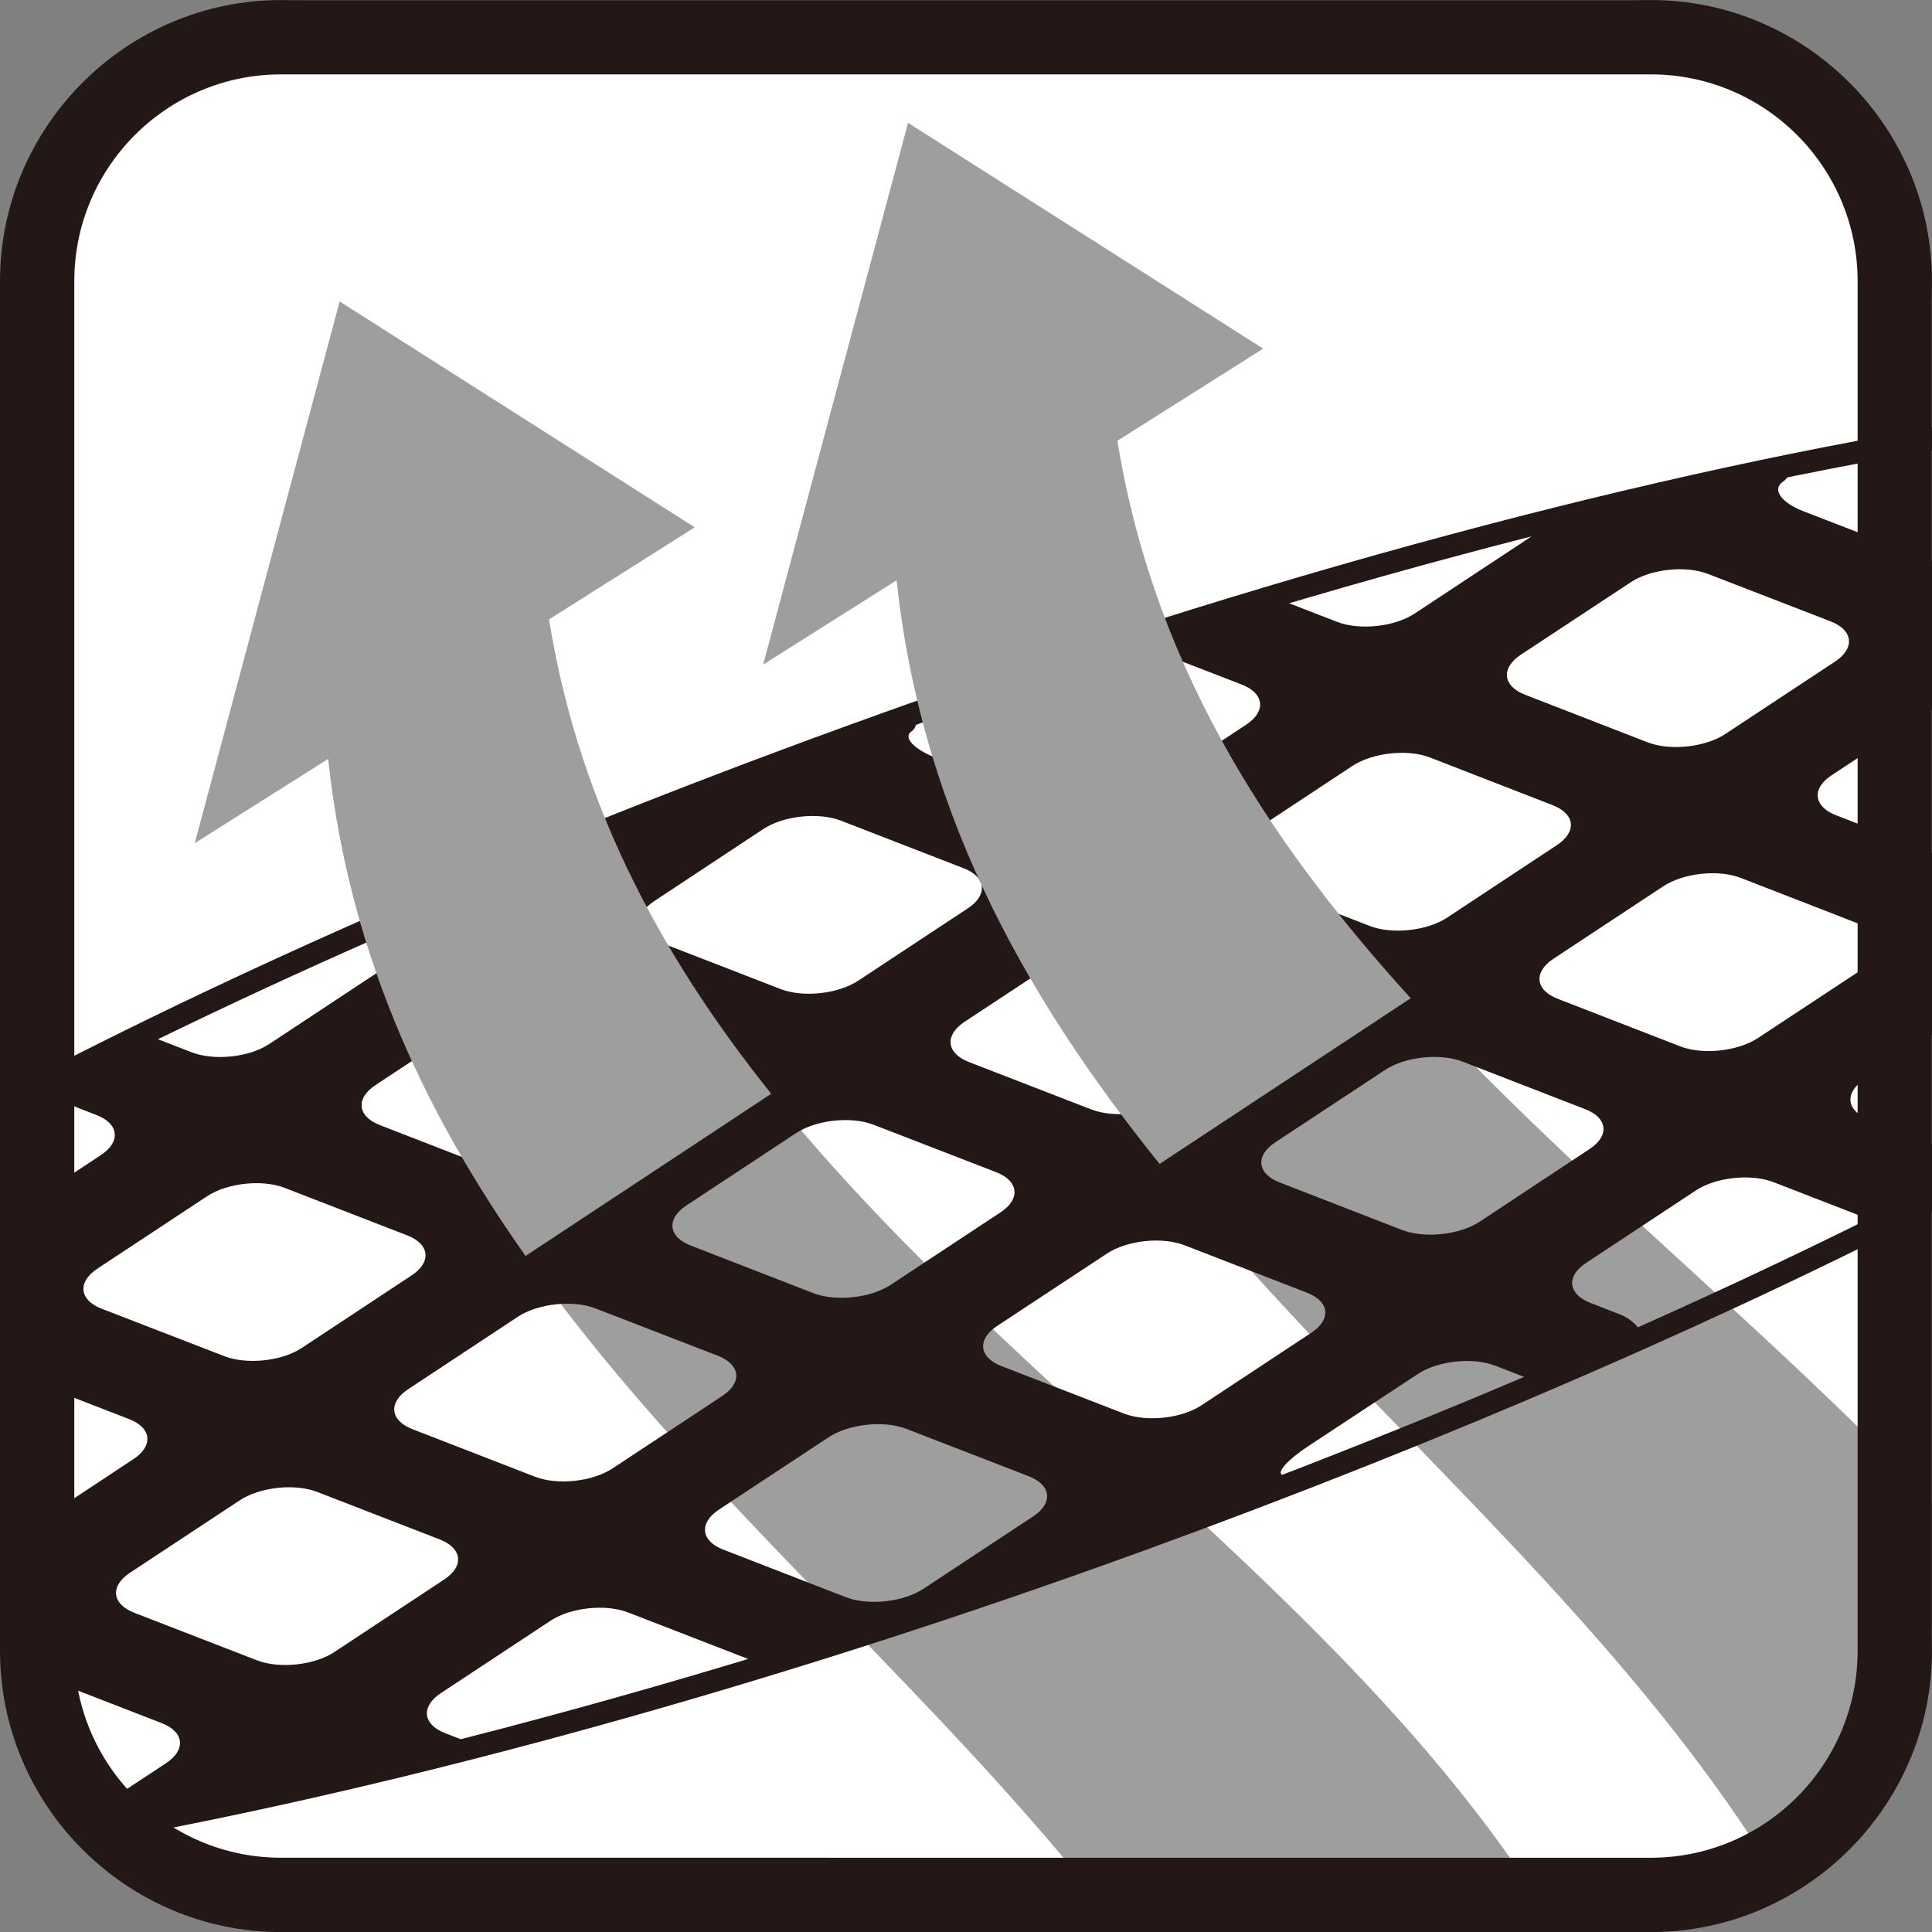 <?xml version="1.0" encoding="utf-8"?>
<!-- Generator: Adobe Illustrator 16.0.0, SVG Export Plug-In . SVG Version: 6.00 Build 0)  -->
<!DOCTYPE svg PUBLIC "-//W3C//DTD SVG 1.1//EN" "http://www.w3.org/Graphics/SVG/1.1/DTD/svg11.dtd">
<svg version="1.1" id="reflective_details" xmlns="http://www.w3.org/2000/svg" xmlns:xlink="http://www.w3.org/1999/xlink" x="0px"
	 y="0px" width="50px" height="50px" viewBox="0 0 50 50" style="enable-background:new 0 0 50 50;" xml:space="preserve">
<rect x="0" y="0" width="50" height="50" fill="#808080" stroke="none"/>
<g>
	<defs>
		<rect id="SVGID_1_" y="0.002" width="49.997" height="49.998"/>
	</defs>
	<clipPath id="SVGID_2_">
		<use xlink:href="#SVGID_1_"  style="overflow:visible;"/>
	</clipPath>
	<path style="clip-path:url(#SVGID_2_);fill:#FFFFFF;" d="M49.999,42.046c0,4.375-3.581,7.954-7.954,7.954H7.955c-4.376,0-7.954-3.579-7.954-7.954V7.957
		c0-4.377,3.578-7.956,7.954-7.956h34.09c4.373,0,7.954,3.579,7.954,7.956V42.046z"/>
</g>
<g>
	<defs>
		<path id="SVGID_3_" d="M7.954,0C3.58,0,0,3.58,0,7.953v34.093C0,46.423,3.58,50,7.954,50h34.091c4.375,0,7.954-3.577,7.954-7.954
			V7.953C49.999,3.58,46.42,0,42.045,0H7.954z"/>
	</defs>
	<clipPath id="SVGID_4_">
		<use xlink:href="#SVGID_3_"  style="overflow:visible;"/>
	</clipPath>
	<path style="clip-path:url(#SVGID_4_);fill:#9E9E9F;" d="M43.615,59.092c-1.994-13.983-15.559-20.657-23.658-30.783l-6.356,4.197
		c7.413,10.499,20.186,17.613,21.477,31.98C37.921,62.69,40.769,60.892,43.615,59.092"/>
	<path style="clip-path:url(#SVGID_4_);fill:#9E9E9F;" d="M58.328,54.472c-1.851-12.973-13.654-19.656-21.821-28.64l-6.497,4.29
		c7.515,9.332,18.581,16.421,19.778,29.744C52.634,58.066,55.48,56.267,58.328,54.472"/>
	<path style="clip-path:url(#SVGID_4_);fill:none;stroke:#231815;stroke-width:0.58;stroke-miterlimit:10;" d="M-1.083,29.225c6.415-3.485,14.397-7.005,23.051-10.15c10.798-3.936,21.054-6.631,29.29-7.924L50.99,30.529
		c-6.145,3.21-13.499,6.422-21.456,9.318c-11.366,4.136-22.198,6.904-30.617,8.111V29.225z"/>
</g>
<g>
	<defs>
		<path id="SVGID_5_" d="M22.066,19.074C13.807,22.077,6.249,25.423,0,28.75v13.296c0,2.094,0.82,4.003,2.152,5.429
			c7.895-1.386,17.451-3.972,27.495-7.625c7.522-2.74,14.428-5.762,20.352-8.795V11.363C42.005,12.729,32.302,15.345,22.066,19.074"
			/>
	</defs>
	<clipPath id="SVGID_6_">
		<use xlink:href="#SVGID_5_"  style="overflow:visible;"/>
	</clipPath>
	<path style="clip-path:url(#SVGID_6_);fill:#231815;" d="M52.749,24.367c-0.15-0.227-0.203-0.592-0.115-0.816c0.087-0.225-0.318-0.592-0.902-0.817l-4.219-1.637
		c-0.58-0.225-0.633-0.693-0.109-1.034l2.839-1.876c0.522-0.345,1.08-0.576,1.24-0.513s0.36-0.071,0.448-0.298
		c0.089-0.225,0.513-0.643,0.944-0.926c0.432-0.286,0.504-0.944,0.159-1.467l-0.072-0.112c-0.345-0.519-0.948-0.735-1.342-0.474
		c-0.396,0.259-1.193,0.288-1.777,0.061L46.67,13.23c-0.582-0.227-0.819-0.57-0.525-0.766c0.294-0.19,0.254-0.778-0.091-1.301
		l-0.075-0.109c-0.341-0.519-1.052-0.665-1.572-0.32l-0.598,0.393c-0.523,0.344-1.358,0.466-1.858,0.271
		c-0.501-0.192-1.097,0.125-1.321,0.709l-0.049,0.122c-0.225,0.584-0.358,1.083-0.296,1.103c0.061,0.026-0.314,0.328-0.835,0.673
		l-2.841,1.875c-0.521,0.342-1.423,0.44-2.007,0.213l-3.438-1.332c-0.584-0.225-1.244,0.067-1.472,0.65l-0.046,0.122
		c-0.228,0.583,0.064,1.244,0.648,1.471l1.844,0.713c0.584,0.227,0.635,0.693,0.113,1.038l-2.841,1.875
		c-0.521,0.345-1.427,0.442-2.008,0.217l-3.174-1.232c-0.582-0.223-0.867-0.535-0.635-0.689c0.235-0.154,0.143-0.708-0.202-1.23
		l-0.072-0.109c-0.344-0.521-1.053-0.667-1.575-0.322l-0.377,0.25c-0.521,0.345-1.011,0.602-1.085,0.573
		c-0.075-0.028-0.17,0.033-0.211,0.138c-0.042,0.109-0.503,0.476-1.023,0.821l-4.879,3.22c-0.523,0.345-1.426,0.44-2.008,0.215
		l-0.216-0.085c-0.583-0.225-1.245,0.069-1.469,0.65l-0.047,0.124c-0.227,0.582-0.245,1.123-0.042,1.204
		c0.205,0.081-0.055,0.426-0.578,0.768l-2.84,1.876c-0.521,0.345-1.423,0.44-2.007,0.215l-2.083-0.807
		c-0.583-0.225-1.243,0.065-1.469,0.648l-0.047,0.124c-0.226,0.584,0.066,1.242,0.647,1.469l0.489,0.19
		c0.583,0.226,0.633,0.691,0.112,1.036l-2.841,1.876c-0.521,0.343-1.102,0.563-1.289,0.493c-0.188-0.073-0.425,0.085-0.529,0.348
		c-0.101,0.264-0.349,0.586-0.548,0.72c-0.199,0.13-0.286,0.354-0.193,0.497c0.093,0.14,0.145,0.319,0.115,0.4
		c-0.032,0.079,0.034,0.179,0.147,0.224c0.112,0.042,0.358,0.315,0.548,0.602c0.19,0.288,0.514,0.413,0.717,0.277
		c0.206-0.134,0.849-0.061,1.432,0.166l3.173,1.23c0.583,0.227,0.632,0.691,0.111,1.035l-2.84,1.877
		c-0.524,0.345-1.293,0.492-1.712,0.33c-0.42-0.164-0.949,0.181-1.174,0.764l-0.01,0.029c-0.227,0.583-0.471,1.1-0.544,1.146
		c-0.073,0.049,0.149,0.513,0.494,1.035l0.073,0.109c0.345,0.521,0.984,0.716,1.42,0.426c0.438-0.287,1.271-0.34,1.853-0.113
		l3.172,1.23c0.583,0.227,0.633,0.69,0.113,1.035l-1.25,0.825c-0.521,0.344-0.667,1.054-0.322,1.574l0.073,0.109
		c0.345,0.522,1.055,0.669,1.576,0.324l2.672-1.765c0.523-0.345,1.426-0.442,2.009-0.217l2.499,0.968
		c0.583,0.228,1.245-0.064,1.471-0.648l0.048-0.123c0.226-0.582-0.067-1.244-0.649-1.47l-0.905-0.353
		c-0.584-0.225-0.633-0.69-0.113-1.035l2.841-1.875c0.521-0.344,1.426-0.439,2.006-0.214l4.544,1.761
		c0.583,0.225,1.209,0.638,1.393,0.914c0.182,0.275,0.493,0.396,0.689,0.268c0.196-0.13,0.422-0.211,0.501-0.181
		c0.081,0.03,0.18-0.034,0.224-0.148c0.043-0.111,0.506-0.484,1.027-0.828l4.856-3.204c0.522-0.345,1.425-0.441,2.008-0.217
		l0.047,0.019c0.579,0.225,1.242-0.065,1.469-0.648l0.047-0.124c0.228-0.582,0.282-1.108,0.126-1.171
		c-0.156-0.062,0.14-0.394,0.662-0.738l2.842-1.872c0.521-0.345,1.424-0.442,2.006-0.217l2.363,0.916
		c0.581,0.225,1.244-0.065,1.471-0.648l0.047-0.124c0.227-0.581-0.067-1.242-0.648-1.469l-0.769-0.3
		c-0.583-0.226-0.634-0.693-0.113-1.034l2.841-1.876c0.521-0.345,1.427-0.44,2.009-0.215l4.328,1.678
		c0.58,0.225,1.242-0.067,1.47-0.65l0.046-0.122c0.228-0.583-0.066-1.246-0.648-1.471l-2.733-1.06
		c-0.583-0.226-0.632-0.691-0.109-1.036l3.824-2.527C52.593,25.06,52.898,24.594,52.749,24.367 M42.201,15.07
		c0.521-0.345,1.425-0.442,2.006-0.215l3.174,1.228c0.581,0.227,0.632,0.693,0.111,1.038l-2.841,1.875
		c-0.521,0.344-1.425,0.44-2.007,0.217l-3.173-1.232c-0.584-0.225-0.633-0.693-0.111-1.038L42.201,15.07z M35.001,19.822
		c0.523-0.344,1.425-0.444,2.009-0.217l3.171,1.232c0.584,0.225,0.635,0.689,0.113,1.034l-2.841,1.876
		c-0.522,0.345-1.427,0.442-2.008,0.215l-3.174-1.228c-0.584-0.227-0.632-0.693-0.109-1.038L35.001,19.822z M17.875,32.234
		c-0.583-0.224-0.633-0.691-0.112-1.036l2.841-1.874c0.521-0.343,1.426-0.44,2.006-0.215l3.174,1.228
		c0.583,0.228,0.632,0.693,0.111,1.038l-2.84,1.874c-0.521,0.345-1.426,0.442-2.009,0.217L17.875,32.234z M18.583,35.089
		c0.584,0.228,0.633,0.693,0.111,1.038l-2.839,1.874c-0.523,0.345-1.425,0.442-2.008,0.217l-3.173-1.231
		c-0.583-0.226-0.632-0.691-0.109-1.036l2.838-1.874c0.524-0.345,1.426-0.439,2.009-0.215L18.583,35.089z M25.073,27.484
		c-0.583-0.226-0.633-0.693-0.113-1.038l2.841-1.873c0.521-0.344,1.427-0.441,2.009-0.217l3.173,1.231
		c0.584,0.225,0.633,0.69,0.109,1.035l-2.839,1.874c-0.521,0.345-1.425,0.441-2.008,0.217L25.073,27.484z M19.758,21.453
		c0.524-0.344,1.426-0.438,2.009-0.213l3.173,1.23c0.583,0.225,0.632,0.693,0.109,1.037l-2.838,1.873
		c-0.522,0.344-1.425,0.442-2.008,0.217l-3.173-1.23c-0.583-0.227-0.632-0.693-0.111-1.038L19.758,21.453z M12.56,26.207
		c0.521-0.344,1.426-0.439,2.006-0.217l3.175,1.23c0.581,0.227,0.63,0.692,0.109,1.037l-2.84,1.875
		c-0.521,0.344-1.426,0.441-2.007,0.217l-3.172-1.232c-0.584-0.225-0.633-0.693-0.113-1.035L12.56,26.207z M2.63,33.869
		c-0.583-0.225-0.632-0.692-0.109-1.037l2.838-1.873c0.523-0.344,1.426-0.443,2.009-0.217l3.172,1.23
		c0.584,0.227,0.633,0.693,0.113,1.035l-2.841,1.877c-0.521,0.345-1.426,0.439-2.008,0.213L2.63,33.869z M8.655,42.753
		c-0.521,0.345-1.424,0.44-2.007,0.215l-3.172-1.229c-0.584-0.226-0.633-0.693-0.113-1.036l2.841-1.874
		c0.521-0.345,1.426-0.443,2.008-0.217l3.173,1.23c0.581,0.227,0.632,0.692,0.109,1.037L8.655,42.753z M23.898,41.118
		c-0.522,0.345-1.425,0.441-2.008,0.217l-3.173-1.232c-0.583-0.223-0.632-0.69-0.111-1.035l2.84-1.873
		c0.523-0.344,1.425-0.441,2.009-0.217l3.174,1.229c0.581,0.227,0.632,0.693,0.109,1.037L23.898,41.118z M31.096,36.368
		c-0.521,0.345-1.424,0.439-2.008,0.215l-3.174-1.23c-0.581-0.225-0.632-0.693-0.109-1.037l2.842-1.873
		c0.521-0.344,1.422-0.441,2.006-0.217l3.174,1.23c0.583,0.227,0.632,0.69,0.111,1.035L31.096,36.368z M38.296,31.616
		c-0.521,0.344-1.425,0.439-2.008,0.217l-3.172-1.232c-0.583-0.225-0.634-0.693-0.113-1.037l2.841-1.873
		c0.521-0.345,1.427-0.441,2.007-0.217l3.175,1.232c0.582,0.225,0.635,0.688,0.109,1.033L38.296,31.616z M40.314,25.849
		c-0.584-0.226-0.632-0.693-0.111-1.036l2.841-1.875c0.523-0.344,1.425-0.444,2.009-0.217l3.171,1.232
		c0.584,0.225,0.635,0.693,0.113,1.038l-2.841,1.873c-0.522,0.344-1.427,0.441-2.008,0.217L40.314,25.849z"/>
</g>
<g>
	<defs>
		<path id="SVGID_7_" d="M7.954,0C3.58,0,0,3.58,0,7.953v34.093C0,46.423,3.58,50,7.954,50h34.091c4.375,0,7.954-3.577,7.954-7.954
			V7.953C49.999,3.58,46.42,0,42.045,0H7.954z"/>
	</defs>
	<clipPath id="SVGID_8_">
		<use xlink:href="#SVGID_7_"  style="overflow:visible;"/>
	</clipPath>
	<path style="clip-path:url(#SVGID_8_);fill:#9E9E9F;" d="M14.143,15.597c-1.898,1.2-3.795,2.399-5.694,3.599c0.469,5.224,2.457,9.49,5.152,13.308l6.358-4.197
		C17.058,24.679,14.856,20.608,14.143,15.597"/>
	<polygon style="clip-path:url(#SVGID_8_);fill:#9E9E9F;" points="17.98,13.647 8.79,7.801 5.04,21.822 	"/>
	<path style="clip-path:url(#SVGID_8_);fill:#9E9E9F;" d="M28.853,10.974c-1.898,1.2-3.795,2.397-5.693,3.597c0.564,6.27,3.314,11.159,6.85,15.551l6.499-4.288
		C32.718,21.664,29.712,16.995,28.853,10.974"/>
	<polygon style="clip-path:url(#SVGID_8_);fill:#9E9E9F;" points="32.691,9.023 23.5,3.179 19.75,17.2 	"/>
</g>
<g>
	<defs>
		<rect id="SVGID_9_" y="0.002" width="49.997" height="49.998"/>
	</defs>
	<clipPath id="SVGID_10_">
		<use xlink:href="#SVGID_9_"  style="overflow:visible;"/>
	</clipPath>
	<path style="clip-path:url(#SVGID_10_);fill:#231815;" d="M42.726,1.925c2.949,0,5.349,2.398,5.349,5.351v35.451c0,2.949-2.399,5.351-5.349,5.351H7.273
		c-2.948,0-5.35-2.401-5.35-5.351V7.276c0-2.953,2.401-5.351,5.35-5.351H42.726 M42.726,0.001H7.273C3.272,0.001,0,3.274,0,7.276
		v35.451c0,4.003,3.272,7.275,7.273,7.275h35.453c4.001,0,7.273-3.272,7.273-7.275V7.276C49.999,3.274,46.727,0.001,42.726,0.001"/>
</g>
</svg>
